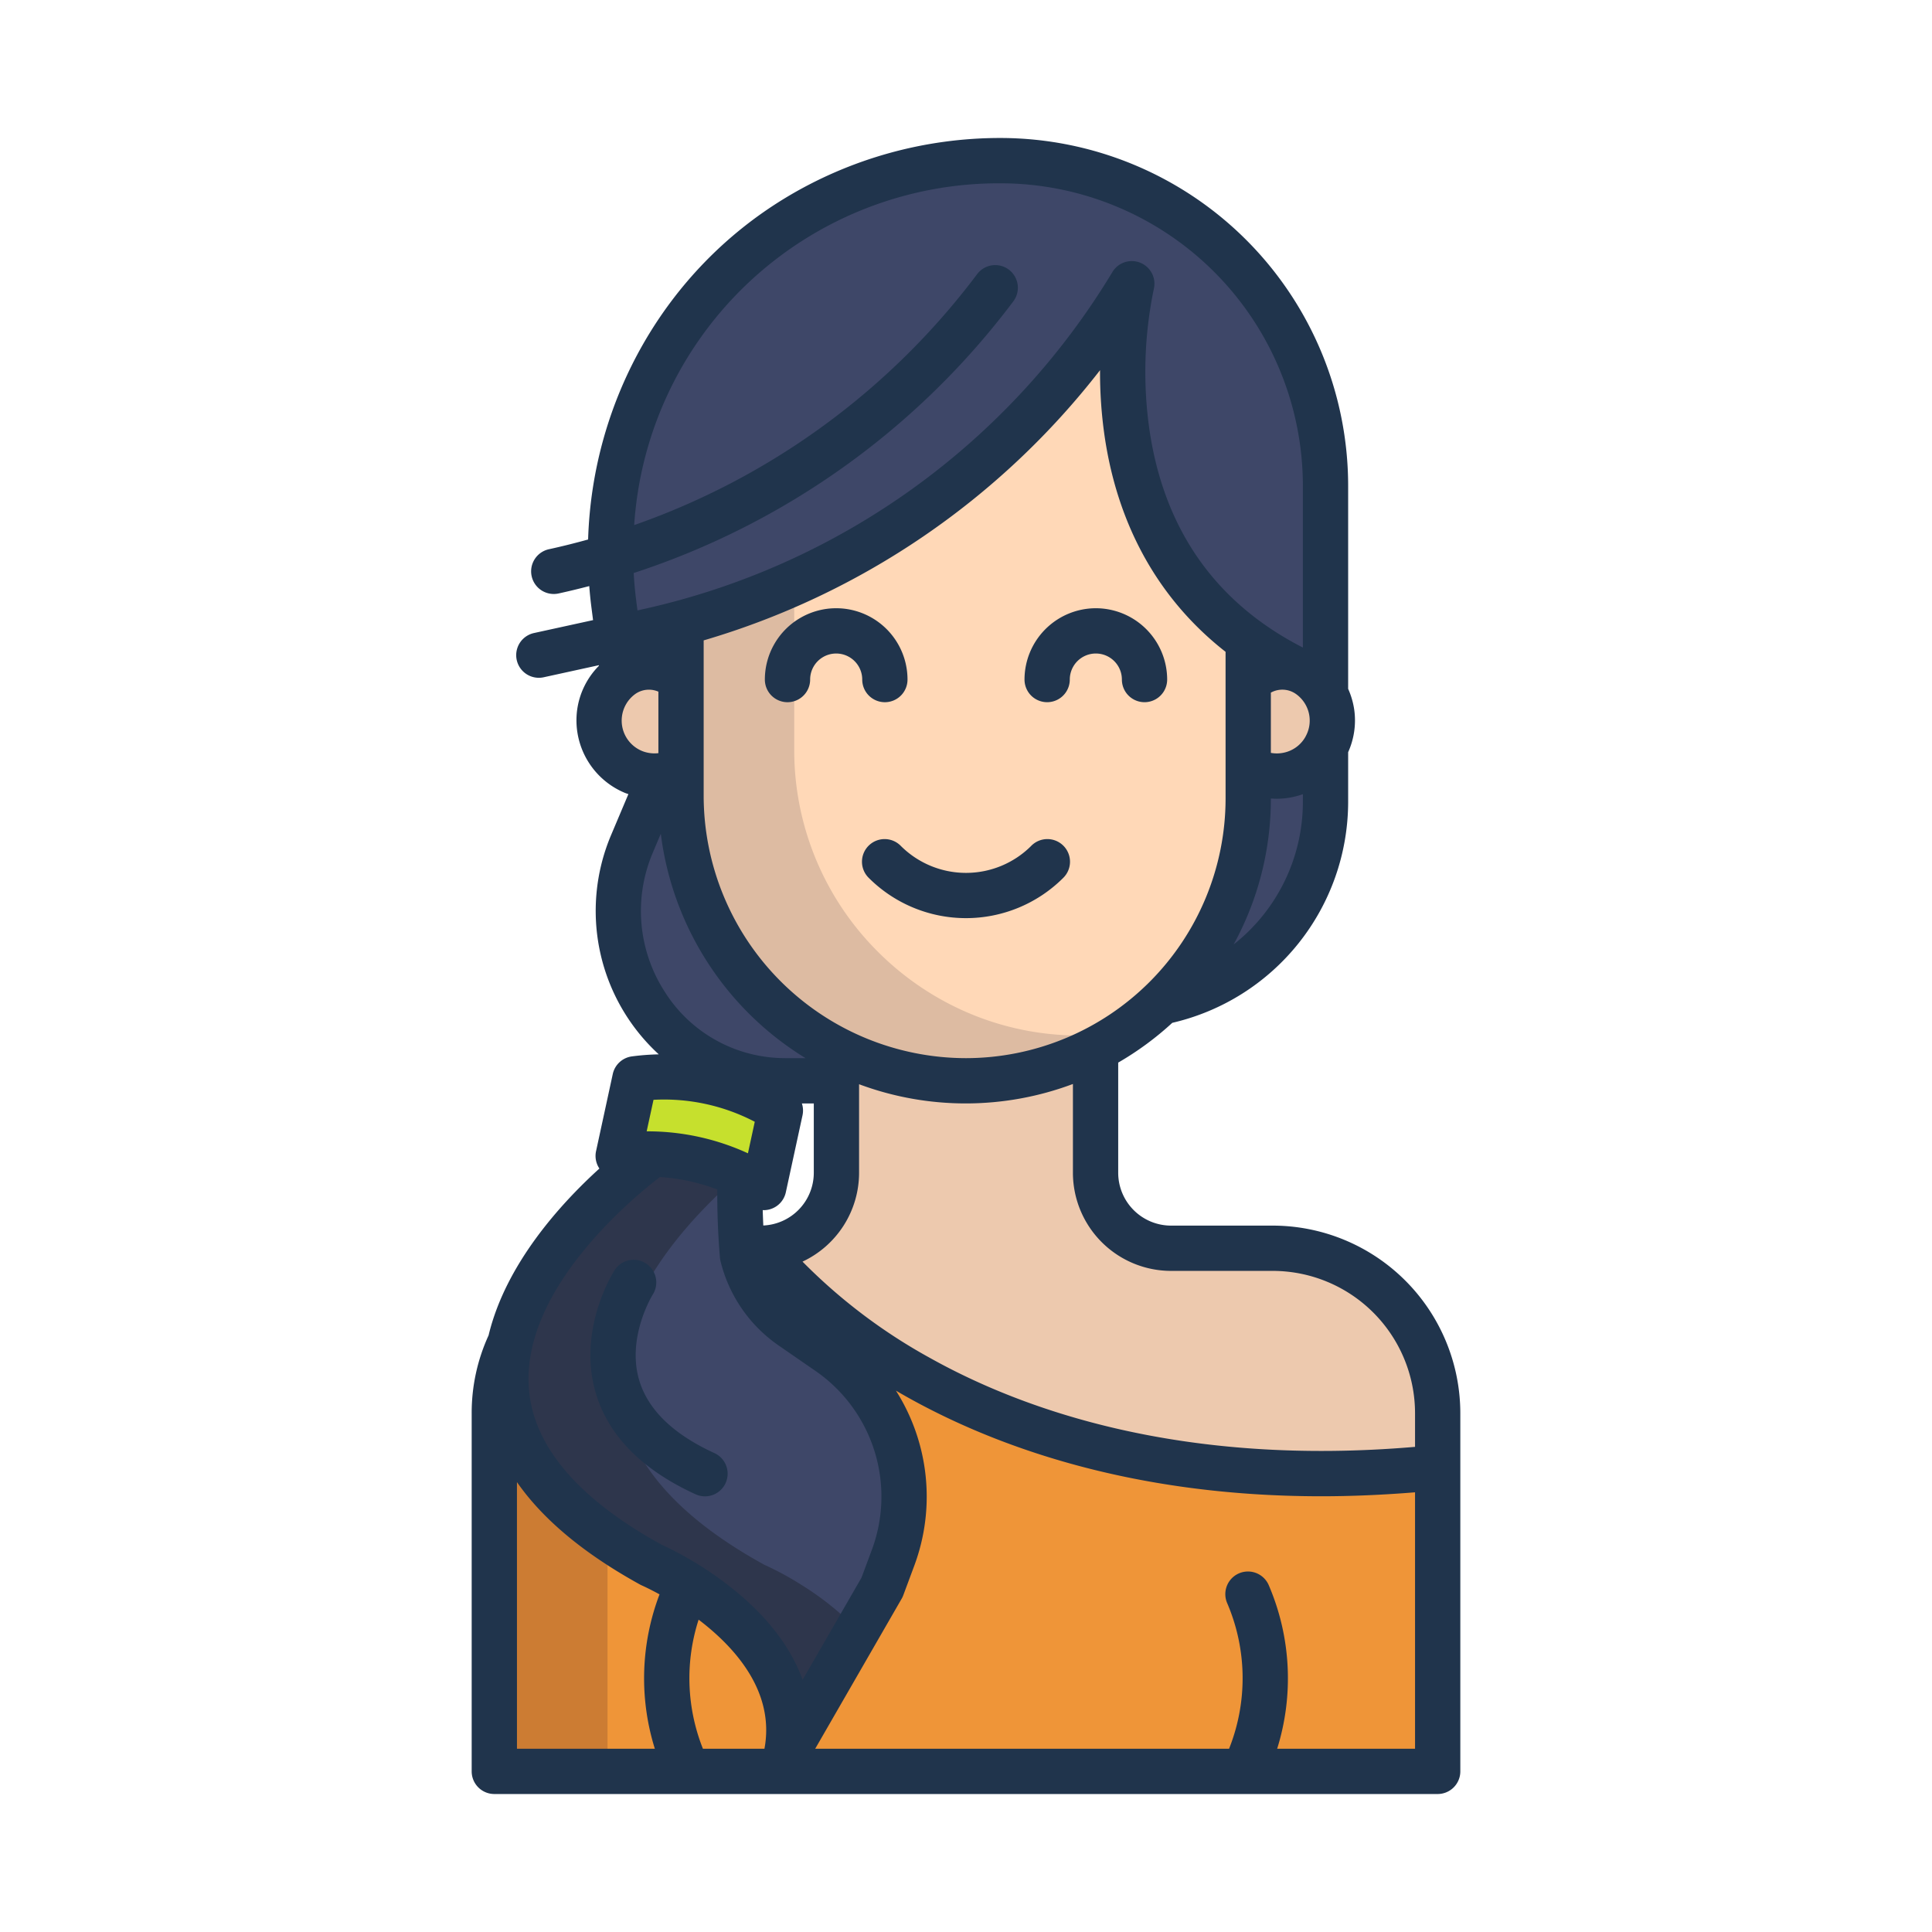 <svg id="Layer_1" height="512" viewBox="0 0 512 512" width="512" xmlns="http://www.w3.org/2000/svg" data-name="Layer 1"><path d="m202.77 330.78-67.77 25.22h.17a43.925 43.925 0 0 0 -4.17 18.5v94.5h250v-80.1c-128.82 13.27-178.7-63.6-178.23-58.12z" fill="#ef9538"/><path d="m196.13 311.28a58.053 58.053 0 0 0 -32.31-4.94l4.43-20.44a57.844 57.844 0 0 1 32.25 4.93 56 56 0 0 1 6.32 3.43l-4.43 20.44a60.433 60.433 0 0 0 -6.26-3.42z" fill="#c6e02d"/><path d="m266.4 42.577a103.7 103.7 0 0 0 -55.27 15.073c-31.44 19.1-49.71 53.6-49.33 89.86a106.42 106.42 0 0 0 .86 12.44l1.17 9.08 7.75-1.7q4.485-.975 8.9-2.17a199.215 199.215 0 0 0 64.79-30.64 199.485 199.485 0 0 0 54.67-59.33s-15.23 61.21 30.88 94.61l.032.023a6.767 6.767 0 0 1 2.819 6.149c-.964 9.732-1.838 20.724-2.731 27.668h-.15v7.99a74.5 74.5 0 0 1 -22.59 53.55l.23.23a53.91 53.91 0 0 0 42.84-52.76v-83.623c0-47.127-37.746-85.898-84.87-86.45z" fill="#3e4768"/><path d="m201.66 330.79a19.994 19.994 0 0 0 20-20v-32.59l.03-.08a74.983 74.983 0 0 0 68.6-.01l.05.09v32.59a19.994 19.994 0 0 0 20 20h26.96a43.708 43.708 0 0 1 43.7 43.71v14.4c-128.82 13.27-179.34-58.11-179.34-58.11z" fill="#edc9ae"/><path d="m202.66 264.23a76.12 76.12 0 0 0 19.03 13.89l-.03.08v8.22h-13.31c-.55 0-1.09-.01-1.63-.03-1.09-.04-2.17-.11-3.23-.23-29.46-3.1-47.84-34.56-36.06-62.42l7.68-18.17a14.5 14.5 0 0 0 5.37-1.7v7.03a75.286 75.286 0 0 0 22.18 53.33z" fill="#3e4768"/><path d="m299.94 75.19a199.485 199.485 0 0 1 -54.67 59.33 199.215 199.215 0 0 1 -64.79 30.64v45.74a75.286 75.286 0 0 0 22.18 53.33 76.12 76.12 0 0 0 19.03 13.89 74.827 74.827 0 0 0 109.1-66.49v-41.79l.03-.04c-46.11-33.4-30.88-94.61-30.88-94.61z" fill="#ffd8b7"/><path d="m180.48 180.09v23.78a14.5 14.5 0 0 1 -5.37 1.7 14.7 14.7 0 0 1 -10.02-26.69 12.4 12.4 0 0 1 15.39 1.21z" fill="#edc9ae"/><path d="m351.27 183.89a14.794 14.794 0 0 1 1.67 5.02 14.5 14.5 0 0 1 -1.67 9.11v.01a14.7 14.7 0 0 1 -20.33 5.61h-.15v-23.16h.15a12.537 12.537 0 0 1 12.02-3.31 11.735 11.735 0 0 1 3.78 1.73 14.689 14.689 0 0 1 4.53 4.99z" fill="#edc9ae"/><path d="m165 346-30 10h.17a43.925 43.925 0 0 0 -4.17 18.5v94.5h30v-104.5c0-6.67 1.49-11.5 4.17-17.5z" fill="#cc7c33"/><path d="m286 274.42a74.861 74.861 0 0 1 -34.31-8.3 76.12 76.12 0 0 1 -19.03-13.89 75.286 75.286 0 0 1 -22.18-53.33v-44.383a198.99 198.99 0 0 1 -30 10.643v45.74a75.286 75.286 0 0 0 22.18 53.33 76.12 76.12 0 0 0 19.03 13.89 74.623 74.623 0 0 0 76.417-4.683 75.257 75.257 0 0 1 -12.107.983z" fill="#ddbba2"/><path d="m219.5 358.36a46.492 46.492 0 0 1 17.16 54.49l-2.91 7.82-25.26 43.84c4.03-21.63-13.99-36.87-25.98-44.42a79.554 79.554 0 0 0 -9.98-5.42c-34.65-19.06-41.57-40.24-37.35-58.82 5.95-26.26 34.13-47.35 37.81-50.01a57.756 57.756 0 0 1 23.14 5.44c-.04 1.68-.06 3.35-.06 5.03q0 8.25.7 16.47a32.182 32.182 0 0 0 12.98 18.85z" fill="#3e4768"/><path d="m227.246 431.958a77.087 77.087 0 0 0 -14.736-11.868 79.554 79.554 0 0 0 -9.98-5.42c-34.65-19.06-41.57-40.24-37.35-58.82 4.427-19.541 21.158-36.212 30.95-44.563v-.007a57.756 57.756 0 0 0 -23.14-5.44c-3.68 2.66-31.86 23.75-37.81 50.01-4.22 18.58 2.7 39.76 37.35 58.82a79.554 79.554 0 0 1 9.98 5.42c11.99 7.55 30.01 22.79 25.98 44.42z" fill="#2e364c"/><g fill="#20344c"><path d="m131 475.432h250a6 6 0 0 0 6-6v-94.932a49.76 49.76 0 0 0 -49.7-49.7h-26.964a14.015 14.015 0 0 1 -14-14v-29.2a81.321 81.321 0 0 0 14.331-10.54 60.178 60.178 0 0 0 46.607-58.4v-13.323a20.477 20.477 0 0 0 1.608-11.289 20.915 20.915 0 0 0 -1.608-5.5v-53.858a92.227 92.227 0 0 0 -92.122-92.122 109.991 109.991 0 0 0 -57.141 15.956c-31.707 19.265-51.031 53.53-52.155 90.446-3.408.944-6.845 1.808-10.316 2.567a6 6 0 1 0 2.56 11.723c2.7-.591 5.389-1.244 8.058-1.942.143 1.8.315 3.6.546 5.4l.465 3.62-15.736 3.441a6 6 0 0 0 2.567 11.721l14.71-3.217.019.149a20.556 20.556 0 0 0 -5.767 11.614 20.821 20.821 0 0 0 12.729 22.109c.278.111.561.192.841.291l-4.632 10.96a51.589 51.589 0 0 0 12.685 58.009 63.865 63.865 0 0 0 -7.136.543 6 6 0 0 0 -5.059 4.675l-4.431 20.435a5.989 5.989 0 0 0 .887 4.607c-10.37 9.412-24.858 25.374-29.372 44.223a49.256 49.256 0 0 0 -4.474 20.602v94.932a6 6 0 0 0 6 6zm71.59-12.017v.017h-16.309a50.506 50.506 0 0 1 -1.14-34.205c9.778 7.434 20.249 19.173 17.449 34.188zm172.41.017h-36.539a62.527 62.527 0 0 0 -2.247-43.384 6 6 0 0 0 -11.014 4.763 50.457 50.457 0 0 1 .519 38.621h-109.682l22.915-39.767a5.9 5.9 0 0 0 .425-.9l2.909-7.819a52.452 52.452 0 0 0 -4.854-46.412q1.3.764 2.649 1.523c22.6 12.728 58.851 26.469 110.066 26.469q11.88 0 24.853-1.048zm-64.664-126.632h26.964a37.746 37.746 0 0 1 37.7 37.7v8.933c-61.645 5.277-103.732-9.724-128.4-23.484a146.661 146.661 0 0 1 -33.924-25.606 26.029 26.029 0 0 0 14.988-23.543v-23.469a80.934 80.934 0 0 0 56.672-.065v23.534a26.029 26.029 0 0 0 26 26zm-97.829-44.375h3.157v18.375a14 14 0 0 1 -13.381 13.969c-.059-1.36-.12-2.72-.152-4.081.085 0 .169.018.255.018a6 6 0 0 0 5.864-4.729l4.43-20.435a5.985 5.985 0 0 0 -.173-3.121zm112.285-80.792a68.87 68.87 0 0 1 -68.792 68.788 69.6 69.6 0 0 1 -69.521-69.521v-41.19a206.577 206.577 0 0 0 105.044-71.61 117.673 117.673 0 0 0 1.2 17.438c3.5 23.96 14.48 43.434 32.065 57.2zm20.482 1.019a48.08 48.08 0 0 1 -18.351 37.64 80.291 80.291 0 0 0 9.869-38.659v-.022c.522.039 1.044.065 1.567.065a20.869 20.869 0 0 0 6.915-1.211zm.791-17.6c-.053.092-.1.185-.149.28a8.587 8.587 0 0 1 -4.225 3.688 8.809 8.809 0 0 1 -4.9.5v-15.967a6.274 6.274 0 0 1 6.537.282 8.643 8.643 0 0 1 2.736 11.214zm-78.718-123.597a6 6 0 0 0 -8.4 1.2 193.461 193.461 0 0 1 -90.881 66.5 96.9 96.9 0 0 1 97.087-90.581 80.212 80.212 0 0 1 80.122 80.122v42.904h-.017c-22.986-11.759-36.648-31.07-40.6-57.411a108.426 108.426 0 0 1 1.1-37.543 6 6 0 0 0 -10.964-4.546 194.179 194.179 0 0 1 -124.5 89.365l-1.357.3-.332-2.577q-.472-3.673-.669-7.332a205.475 205.475 0 0 0 100.606-72 6 6 0 0 0 -1.195-8.401zm-102.511 118.318a8.672 8.672 0 0 1 3.668-5.96 6.3 6.3 0 0 1 5.975-.518v16.3a8.838 8.838 0 0 1 -4.327-.575 8.7 8.7 0 0 1 -5.316-9.247zm8.116 36.307 2.168-5.13a81.641 81.641 0 0 0 38.358 59.471h-5.131q-.717 0-1.427-.023a37.688 37.688 0 0 1 -30.838-17.7 39.459 39.459 0 0 1 -3.13-36.618zm.234 65.382a51.987 51.987 0 0 1 26.836 5.818l-1.811 8.357a63.712 63.712 0 0 0 -26.605-5.821h-.231zm1.685 20.467a51.749 51.749 0 0 1 15.214 3.3c-.029 6.021.2 12.075.708 18.056a5.911 5.911 0 0 0 .15.916 38.172 38.172 0 0 0 15.4 22.364l9.745 6.728a40.479 40.479 0 0 1 14.95 47.462l-2.734 7.349-15.6 27.064c-2.836-7.806-8.216-15.239-16.032-22.049a93.028 93.028 0 0 0 -21.487-13.834c-22.438-12.389-34.238-26.533-35.073-42.04-1.379-25.704 26.978-49.336 34.759-55.316zm-37.871 80.845q10.367 14.885 32.638 27.156c.165.091.343.177.516.253.082.035 1.894.835 4.629 2.338a62.565 62.565 0 0 0 -1.244 40.911h-36.539z"/><path d="m290.406 161.189a18.924 18.924 0 0 0 -18.9 18.9 6 6 0 0 0 12 0 6.9 6.9 0 0 1 13.805 0 6 6 0 0 0 12 0 18.924 18.924 0 0 0 -18.905-18.9z"/><path d="m234.5 186.091a6 6 0 0 0 6-6 18.9 18.9 0 0 0 -37.805 0 6 6 0 0 0 12 0 6.9 6.9 0 0 1 13.805 0 6 6 0 0 0 6 6z"/><path d="m273.268 224.182a24.449 24.449 0 0 1 -34.536 0 6 6 0 1 0 -8.484 8.485 36.46 36.46 0 0 0 51.5 0 6 6 0 1 0 -8.484-8.485z"/><path d="m184.329 396a6 6 0 0 0 5-10.912c-10.9-4.99-17.6-11.482-19.927-19.293-3.4-11.438 3.523-22.624 3.623-22.781a6 6 0 0 0 -10.1-6.477c-.41.635-9.972 15.762-5.064 32.536 3.312 11.344 12.219 20.403 26.468 26.927z"/></g></svg>